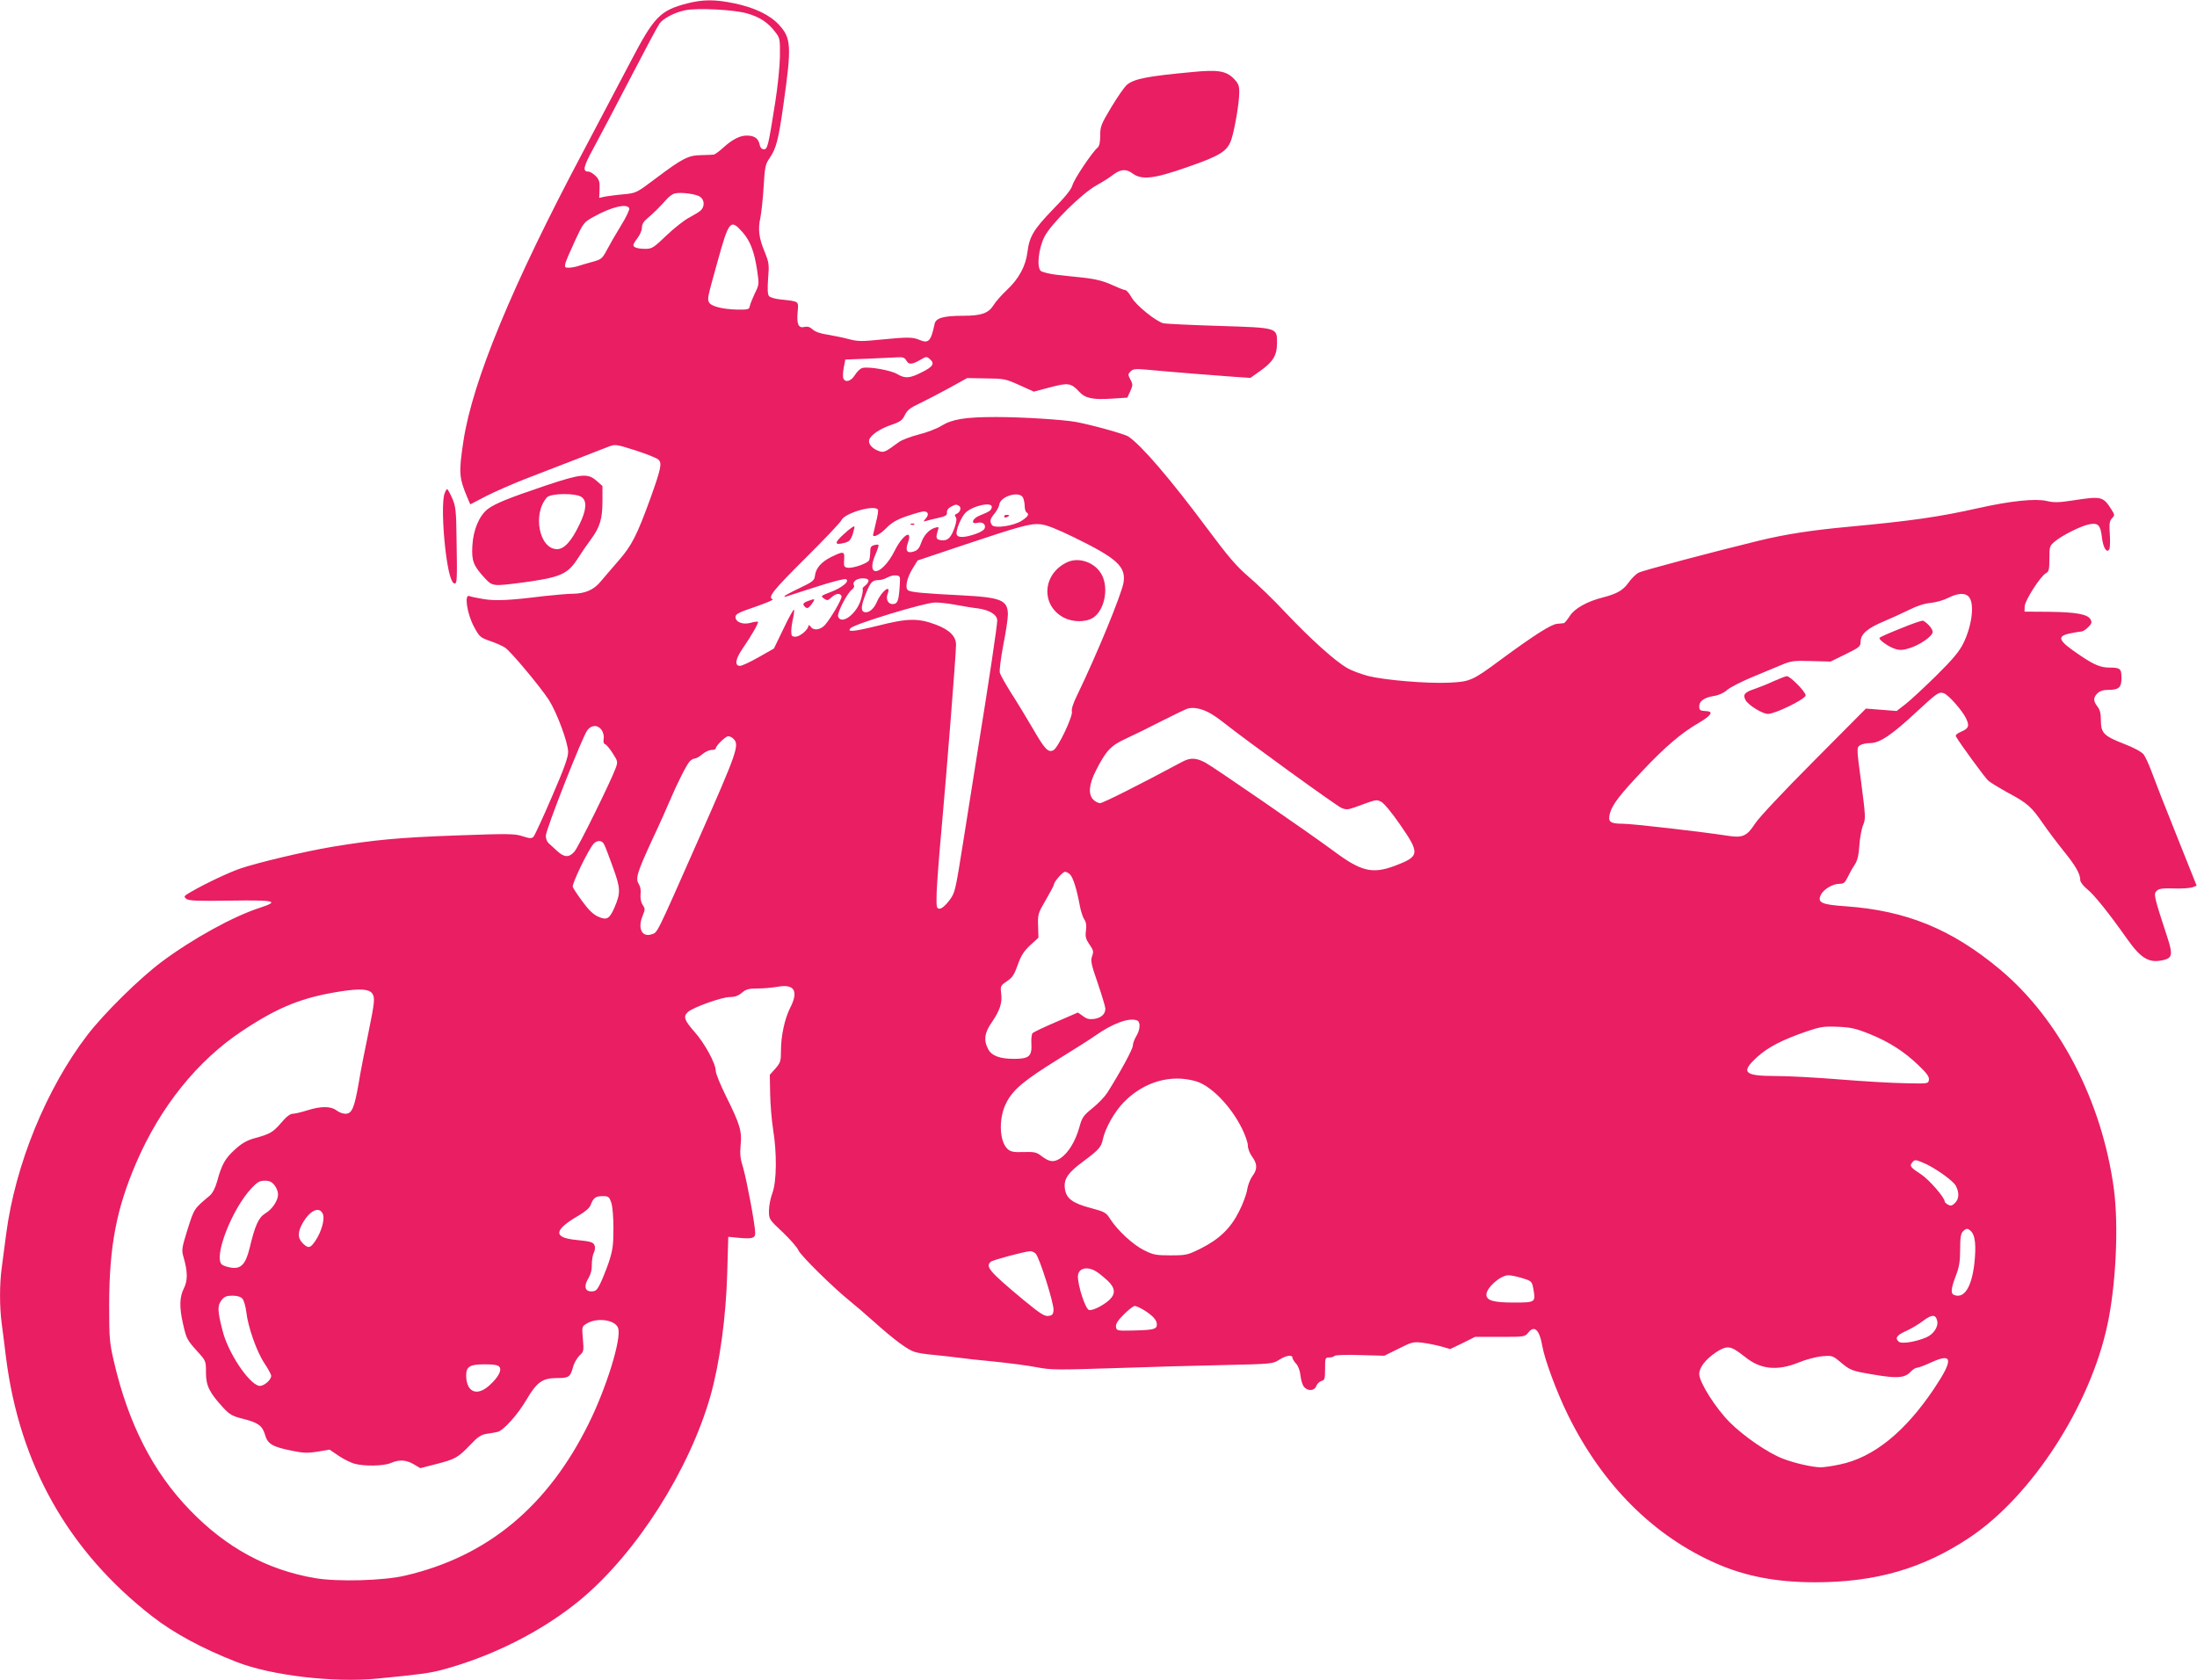 <?xml version="1.0" standalone="no"?>
<!DOCTYPE svg PUBLIC "-//W3C//DTD SVG 20010904//EN"
 "http://www.w3.org/TR/2001/REC-SVG-20010904/DTD/svg10.dtd">
<svg version="1.0" xmlns="http://www.w3.org/2000/svg"
 width="1280pt" height="979pt" viewBox="0 0 1280 979"
 preserveAspectRatio="xMidYMid meet">
<g transform="translate(0,979) scale(0.1,-0.1)"
fill="#e91e63" stroke="none">
<path d="M4003 9770 c-157 -41 -192 -77 -328 -337 -54 -103 -177 -336 -273
-518 -417 -784 -649 -1346 -702 -1695 -28 -186 -26 -213 24 -332 l16 -37 92
48 c51 26 158 73 238 104 80 31 210 81 290 112 80 31 163 64 185 72 39 15 43
15 159 -22 65 -21 125 -45 133 -54 21 -20 13 -55 -47 -223 -79 -218 -110 -278
-187 -366 -37 -43 -84 -97 -103 -120 -40 -49 -90 -71 -165 -72 -28 0 -104 -7
-170 -14 -200 -25 -277 -28 -347 -17 -37 6 -75 14 -84 18 -30 11 -13 -103 27
-178 32 -60 37 -64 94 -84 33 -11 73 -29 88 -39 34 -23 206 -229 255 -305 47
-74 112 -249 112 -303 0 -32 -24 -98 -95 -262 -52 -121 -100 -225 -107 -232
-11 -11 -22 -10 -63 3 -44 15 -80 16 -380 5 -340 -12 -486 -26 -733 -67 -160
-27 -433 -92 -532 -126 -65 -22 -207 -89 -289 -137 -41 -24 -42 -26 -25 -40
16 -11 63 -13 256 -10 260 4 290 -3 174 -41 -156 -50 -394 -181 -576 -317
-129 -97 -332 -297 -430 -424 -240 -313 -421 -756 -474 -1160 -9 -69 -21 -158
-26 -198 -13 -93 -13 -231 0 -324 5 -40 17 -129 25 -198 79 -625 363 -1128
851 -1508 124 -97 292 -188 489 -265 202 -80 566 -123 825 -98 248 24 306 32
380 52 296 80 586 228 805 410 324 271 630 751 754 1184 54 192 91 460 98 719
l6 209 63 -6 c77 -7 94 -2 94 28 0 45 -50 311 -70 379 -17 53 -20 81 -15 134
8 81 -3 119 -86 286 -32 65 -59 131 -59 146 0 43 -65 162 -125 229 -58 66 -66
88 -37 114 29 27 198 87 243 87 29 0 50 7 71 25 25 21 40 25 92 25 35 0 87 5
116 10 98 18 124 -24 74 -122 -32 -63 -54 -163 -54 -250 0 -62 -3 -70 -32
-104 l-33 -37 2 -111 c1 -61 9 -154 17 -206 23 -139 21 -306 -4 -372 -11 -29
-20 -75 -20 -103 0 -50 1 -51 80 -125 43 -41 85 -89 92 -106 13 -30 196 -211
298 -294 30 -24 93 -78 140 -120 119 -107 199 -166 240 -178 19 -6 69 -14 110
-17 41 -4 102 -11 135 -15 33 -5 131 -16 218 -24 86 -9 198 -23 247 -33 83
-16 120 -16 458 -5 202 7 491 15 642 18 268 6 276 7 312 30 40 26 78 32 78 12
0 -6 10 -22 21 -34 13 -14 23 -41 26 -71 3 -26 12 -56 21 -65 22 -26 61 -23
71 6 5 13 19 26 30 29 19 5 21 13 21 71 0 63 1 66 24 66 14 0 27 4 31 9 3 5
67 8 148 5 l142 -4 83 41 c77 39 86 41 139 35 32 -4 81 -14 110 -22 l52 -15
73 35 72 36 145 0 c144 0 145 0 166 26 35 44 65 14 81 -81 13 -76 85 -271 149
-400 200 -407 500 -707 868 -867 169 -74 351 -108 572 -108 354 0 630 80 902
262 361 242 700 765 801 1238 50 232 66 576 38 790 -69 513 -317 991 -664
1281 -281 235 -546 343 -898 368 -143 10 -166 21 -146 66 15 32 69 65 108 65
25 0 33 6 48 37 10 21 28 54 41 73 17 26 24 55 28 115 3 44 13 97 22 118 15
36 14 51 -11 244 -27 200 -27 206 -9 219 10 8 38 14 61 14 55 0 124 46 268
180 122 113 133 121 162 110 28 -11 107 -101 128 -145 22 -45 16 -60 -29 -79
-25 -11 -34 -20 -29 -28 23 -41 166 -236 186 -255 12 -12 66 -44 118 -73 112
-60 136 -82 200 -175 26 -38 80 -110 120 -160 73 -90 100 -137 100 -174 0 -11
18 -34 41 -53 39 -31 123 -135 231 -288 84 -119 131 -145 218 -123 46 12 49
35 17 132 -76 232 -81 252 -63 269 14 14 34 17 101 15 47 -2 96 2 109 7 l24 9
-117 293 c-65 161 -130 328 -145 370 -16 43 -37 89 -47 102 -12 15 -56 39
-113 61 -118 46 -136 63 -136 137 0 40 -5 62 -20 81 -25 32 -25 52 0 77 13 13
33 20 61 20 64 0 79 13 79 69 0 55 -7 61 -71 61 -50 0 -89 16 -170 71 -128 86
-140 111 -59 128 28 6 58 11 66 11 8 0 26 11 40 25 20 20 23 29 14 45 -16 31
-84 43 -240 45 l-145 1 1 31 c2 35 92 176 124 193 17 9 20 21 20 84 0 71 1 75
32 101 41 35 155 92 201 100 51 10 65 -5 73 -76 7 -60 28 -95 43 -70 4 7 6 46
3 87 -4 61 -2 78 12 93 17 18 17 21 0 48 -51 81 -58 83 -227 57 -84 -13 -111
-13 -154 -3 -65 15 -211 0 -393 -41 -237 -53 -391 -75 -765 -110 -214 -20
-362 -43 -515 -80 -259 -63 -679 -174 -703 -187 -16 -8 -42 -34 -59 -58 -31
-44 -67 -65 -148 -86 -93 -23 -167 -65 -194 -108 -15 -23 -30 -41 -34 -42 -4
-1 -22 -2 -40 -4 -35 -3 -134 -66 -327 -208 -167 -124 -180 -129 -302 -135
-130 -6 -376 15 -472 39 -41 11 -96 31 -123 47 -70 40 -212 168 -356 320 -69
74 -166 168 -216 210 -73 63 -118 115 -246 287 -210 282 -380 481 -457 532
-22 14 -207 66 -303 84 -76 14 -318 29 -465 29 -181 0 -256 -12 -320 -51 -27
-17 -87 -40 -133 -51 -46 -12 -97 -31 -115 -44 -80 -59 -88 -63 -117 -52 -38
13 -63 42 -56 65 9 29 63 65 131 88 50 17 63 27 77 57 14 28 31 42 85 67 37
18 115 58 173 90 l105 58 110 -2 c105 -1 114 -3 194 -39 l84 -38 95 25 c106
28 122 26 171 -27 34 -37 80 -46 187 -39 l92 6 17 37 c15 34 16 40 1 68 -15
28 -15 32 1 48 14 14 29 16 93 10 139 -13 424 -36 515 -42 l90 -6 55 39 c77
54 100 92 100 164 0 91 6 89 -342 100 -161 5 -305 12 -319 15 -43 10 -162 106
-187 152 -13 23 -29 42 -37 42 -7 0 -42 14 -77 30 -45 21 -92 33 -149 40 -46
5 -121 13 -167 18 -45 5 -89 16 -98 23 -25 21 -14 130 21 199 36 73 217 252
303 300 35 19 79 47 99 63 43 32 74 34 112 6 53 -39 124 -31 315 36 197 68
237 94 260 162 20 62 46 213 46 275 0 41 -5 52 -34 82 -44 43 -92 51 -242 36
-258 -24 -335 -39 -377 -73 -15 -12 -56 -71 -92 -131 -60 -100 -65 -113 -65
-166 0 -40 -5 -61 -16 -71 -31 -26 -137 -184 -146 -219 -7 -24 -42 -68 -115
-142 -111 -115 -136 -157 -147 -247 -10 -81 -50 -155 -118 -219 -33 -31 -69
-72 -80 -91 -29 -46 -71 -61 -175 -61 -117 0 -161 -13 -168 -48 -21 -100 -35
-115 -87 -93 -40 17 -67 18 -228 2 -108 -11 -132 -11 -185 3 -33 9 -89 20
-124 26 -41 6 -72 17 -86 30 -16 15 -30 19 -48 15 -35 -9 -46 15 -40 86 6 66
11 62 -99 74 -31 3 -62 12 -68 20 -8 10 -9 41 -5 102 7 81 5 93 -19 153 -35
84 -41 134 -26 201 6 30 15 111 19 181 7 116 10 131 35 167 38 55 52 108 80
309 49 344 46 390 -26 468 -53 57 -140 99 -257 124 -115 24 -183 24 -278 0z
m349 -58 c74 -21 123 -53 165 -109 27 -35 28 -41 27 -142 -1 -60 -13 -177 -28
-271 -40 -252 -44 -270 -66 -270 -12 0 -21 10 -25 30 -8 35 -31 50 -75 50 -40
0 -84 -23 -137 -71 -24 -22 -48 -39 -55 -40 -7 -1 -40 -2 -73 -3 -75 -1 -109
-19 -261 -133 -115 -87 -118 -88 -188 -95 -39 -3 -88 -10 -108 -13 l-37 -8 2
51 c2 41 -2 55 -22 76 -14 14 -33 26 -43 26 -36 0 -29 29 30 137 32 59 128
241 212 403 84 162 161 307 172 322 21 30 86 65 149 78 70 15 284 4 361 -18z
m-274 -1068 c26 -17 29 -55 6 -79 -9 -9 -39 -27 -67 -42 -28 -14 -88 -61 -133
-104 -75 -72 -86 -79 -122 -79 -46 0 -72 8 -72 22 0 5 11 24 25 42 14 18 25
45 25 60 0 19 10 36 32 54 36 30 70 64 111 110 15 17 37 33 50 35 36 8 120 -3
145 -19z m-412 -68 c3 -8 -19 -54 -49 -102 -30 -49 -67 -113 -82 -142 -26 -49
-32 -54 -84 -68 -31 -8 -69 -20 -85 -25 -16 -5 -40 -9 -54 -9 -21 0 -23 3 -18
26 4 15 30 75 57 133 49 105 50 106 112 140 101 56 192 77 203 47z m661 -140
c45 -51 69 -116 85 -227 11 -74 11 -78 -15 -130 -14 -30 -27 -63 -29 -74 -3
-18 -11 -20 -73 -19 -86 2 -152 19 -164 42 -11 21 -9 28 49 236 67 242 76 253
147 172z m953 -746 c14 -26 32 -25 80 2 37 22 39 22 59 4 28 -25 17 -43 -50
-76 -69 -35 -96 -37 -143 -9 -38 22 -164 44 -201 35 -13 -3 -32 -22 -44 -41
-22 -37 -57 -47 -68 -19 -3 9 -2 37 3 63 l9 46 135 5 c74 3 152 7 172 8 28 2
40 -3 48 -18z m680 -799 c5 -11 10 -33 10 -50 0 -16 5 -33 10 -36 18 -11 11
-24 -27 -49 -47 -31 -160 -47 -174 -25 -14 22 -11 35 15 66 13 16 26 40 28 53
6 48 116 81 138 41z m-372 -49 c15 -10 6 -38 -15 -46 -11 -5 -12 -10 -5 -19 7
-8 5 -26 -5 -57 -21 -62 -40 -82 -77 -78 -32 3 -36 12 -22 56 7 22 6 23 -16
17 -36 -11 -66 -44 -81 -88 -10 -30 -21 -43 -41 -50 -41 -14 -53 3 -37 49 31
85 -30 49 -77 -46 -36 -73 -89 -126 -116 -117 -20 6 -18 45 5 97 12 28 20 53
17 55 -2 2 -14 2 -26 -2 -17 -4 -22 -13 -22 -38 0 -19 -3 -40 -6 -49 -7 -18
-94 -49 -126 -44 -20 3 -23 8 -20 46 4 51 -3 52 -76 16 -58 -29 -89 -65 -94
-109 -3 -27 -12 -35 -90 -72 -49 -23 -88 -45 -88 -47 0 -3 6 -4 13 -1 6 2 83
27 171 55 87 28 165 49 174 45 26 -10 -22 -50 -89 -75 -57 -22 -59 -23 -39
-37 19 -14 24 -13 44 6 26 24 51 27 59 7 5 -13 -62 -129 -97 -168 -25 -28 -65
-34 -81 -12 -8 11 -15 14 -15 8 0 -22 -49 -64 -75 -64 -22 0 -25 4 -25 33 0
17 5 52 11 76 5 24 7 46 5 49 -3 2 -31 -47 -61 -111 l-56 -116 -88 -50 c-49
-28 -98 -51 -110 -51 -32 0 -27 39 15 100 51 74 96 152 90 157 -2 2 -21 0 -42
-6 -46 -13 -89 4 -89 34 0 17 20 27 115 59 63 22 109 41 102 44 -32 10 3 53
189 238 110 109 206 210 212 224 20 41 193 91 212 60 3 -5 -2 -38 -11 -72 -8
-35 -16 -67 -17 -73 -4 -22 39 -1 77 38 31 32 60 49 121 70 44 15 88 27 97 27
26 0 32 -19 11 -42 -13 -15 -14 -19 -3 -15 8 3 41 11 72 18 48 11 57 16 55 33
-1 12 7 25 23 33 29 15 31 15 48 5z m190 -8 c-3 -19 -15 -26 -70 -48 -43 -17
-55 -52 -15 -43 29 8 50 -6 45 -28 -2 -12 -22 -25 -53 -36 -63 -22 -104 -24
-111 -4 -8 20 25 102 52 128 44 42 159 65 152 31z m475 -173 c255 -124 307
-172 293 -265 -11 -68 -157 -423 -270 -656 -23 -46 -35 -83 -31 -97 6 -27 -80
-210 -107 -224 -31 -17 -51 5 -122 128 -38 65 -95 159 -127 208 -31 50 -60
101 -64 115 -3 14 6 86 20 160 15 74 27 154 27 178 0 85 -38 101 -271 113
-220 11 -293 18 -310 29 -20 12 -8 72 26 127 l29 47 262 88 c338 113 395 129
455 123 32 -3 94 -27 190 -74z m-1010 -266 c-6 -105 -12 -125 -43 -125 -26 0
-40 28 -29 58 24 62 -34 20 -62 -45 -18 -43 -50 -68 -75 -59 -20 8 -17 38 11
108 27 67 37 77 75 78 14 0 36 7 50 15 14 8 36 14 50 12 23 -2 25 -6 23 -42z
m-183 11 c0 -8 -9 -21 -20 -29 -11 -8 -17 -16 -14 -20 3 -3 -1 -30 -10 -60
-24 -84 -114 -151 -133 -100 -8 19 53 138 81 158 10 7 15 18 11 25 -11 19 16
40 51 40 23 0 34 -5 34 -14z m6414 -98 c30 -43 14 -166 -35 -266 -24 -48 -59
-91 -157 -188 -70 -69 -150 -143 -179 -166 l-53 -41 -89 7 -90 7 -305 -307
c-182 -183 -320 -330 -342 -365 -46 -71 -72 -83 -158 -69 -148 23 -555 70
-611 70 -75 0 -89 11 -75 62 14 50 56 105 189 246 130 138 227 222 332 282 68
40 83 64 43 66 -40 2 -44 5 -44 29 0 30 30 51 88 60 26 4 57 18 75 35 18 15
82 48 142 73 61 25 138 57 173 72 57 24 72 26 175 23 l112 -3 88 43 c81 40 87
45 87 73 0 44 41 79 135 118 44 19 111 49 149 68 43 22 90 37 125 40 31 3 76
16 101 29 59 30 104 31 124 2z m-5908 -42 c44 -8 102 -18 130 -21 69 -9 114
-37 114 -71 0 -29 -49 -358 -110 -734 -21 -135 -61 -381 -87 -548 -48 -301
-48 -303 -83 -350 -21 -28 -44 -47 -55 -47 -19 0 -20 7 -18 94 2 51 14 215 28
365 29 319 85 1024 85 1079 0 49 -38 87 -117 117 -104 39 -165 38 -338 -6
-142 -35 -184 -39 -159 -14 25 25 429 148 490 149 23 1 77 -5 120 -13z m1475
-627 c19 -9 60 -37 90 -61 127 -101 657 -485 685 -496 26 -11 38 -10 75 3 134
49 126 47 156 33 16 -8 60 -61 110 -133 117 -169 115 -185 -30 -240 -132 -49
-196 -34 -357 86 -146 108 -699 489 -747 515 -55 29 -87 30 -133 6 -255 -137
-465 -242 -481 -242 -10 0 -28 9 -39 20 -31 31 -26 89 14 168 61 120 87 147
178 189 46 21 139 67 207 102 69 35 136 67 150 72 32 9 75 2 122 -22z m-3535
-104 c9 -14 14 -36 11 -51 -3 -16 0 -28 9 -31 7 -2 27 -26 44 -53 30 -46 30
-49 17 -86 -31 -83 -217 -460 -240 -486 -32 -37 -60 -35 -103 5 -19 17 -41 38
-49 45 -8 7 -15 26 -15 42 0 36 214 580 242 615 25 33 63 32 84 0z m768 -51
c35 -34 21 -76 -199 -573 -258 -584 -243 -553 -278 -565 -57 -20 -84 35 -52
110 14 34 14 39 -1 62 -10 15 -14 38 -12 61 3 22 -1 45 -10 59 -21 33 -11 65
77 257 44 93 91 199 106 235 38 90 94 202 113 223 8 9 22 17 30 17 8 0 27 11
44 25 16 14 40 25 54 25 13 0 24 4 24 9 0 15 57 71 73 71 9 0 23 -7 31 -16z
m-755 -613 c6 -10 29 -70 51 -132 46 -126 47 -151 10 -237 -29 -67 -45 -76
-96 -53 -28 13 -55 39 -90 87 -28 38 -54 77 -57 86 -6 17 89 214 121 251 20
22 49 22 61 -2z m2715 -176 c18 -18 40 -89 56 -177 6 -34 18 -72 27 -85 11
-16 14 -36 10 -66 -5 -35 -1 -49 20 -80 24 -34 25 -42 16 -68 -10 -26 -6 -47
33 -159 24 -71 44 -137 44 -147 0 -32 -23 -53 -63 -60 -30 -4 -45 -1 -67 16
l-30 21 -127 -55 c-70 -30 -131 -59 -137 -65 -5 -5 -9 -33 -7 -61 4 -74 -13
-89 -101 -89 -84 0 -132 18 -152 59 -26 50 -20 93 21 152 48 70 63 114 56 169
-5 44 -4 47 33 72 32 21 43 38 63 94 19 54 34 79 72 115 l49 45 -2 70 c-2 67
0 73 45 150 26 45 47 84 47 89 0 16 51 75 65 75 7 0 21 -7 29 -15z m-4066
-693 c18 -24 15 -51 -22 -232 -19 -91 -45 -221 -56 -290 -26 -149 -40 -180
-78 -180 -15 0 -38 9 -52 20 -33 25 -90 25 -170 0 -34 -11 -73 -20 -85 -20
-15 0 -38 -18 -68 -54 -48 -55 -63 -64 -159 -90 -41 -12 -71 -29 -110 -65 -57
-52 -76 -86 -103 -185 -11 -39 -26 -68 -43 -83 -93 -78 -90 -74 -129 -196 -35
-113 -36 -120 -23 -165 24 -82 24 -135 1 -180 -25 -50 -27 -108 -5 -205 20
-89 24 -95 85 -163 49 -54 49 -55 49 -122 0 -77 20 -117 101 -205 37 -40 54
-49 109 -63 94 -23 118 -41 134 -94 15 -54 43 -71 159 -94 64 -13 89 -14 147
-5 l70 12 53 -36 c28 -19 70 -40 92 -46 58 -16 170 -14 212 4 49 21 88 19 133
-7 l39 -23 93 24 c110 28 126 37 198 112 43 46 63 59 95 64 22 3 50 8 63 11
34 7 118 100 170 189 60 102 93 125 177 125 70 0 78 6 94 66 6 22 23 51 37 65
25 23 26 27 20 96 -6 69 -6 73 18 88 60 40 169 26 187 -23 22 -58 -66 -345
-171 -557 -239 -484 -591 -775 -1069 -886 -125 -30 -395 -37 -524 -15 -279 47
-520 178 -731 397 -214 221 -358 502 -442 864 -26 112 -28 134 -28 335 1 340
42 555 157 823 141 328 357 596 617 769 212 141 352 197 580 232 106 16 159
13 178 -12z m4456 -158 c22 -8 20 -52 -4 -92 -11 -18 -20 -43 -20 -55 0 -20
-71 -151 -149 -275 -15 -23 -54 -64 -87 -90 -54 -44 -60 -54 -76 -112 -22 -79
-63 -147 -108 -178 -40 -27 -66 -24 -114 13 -27 21 -41 24 -103 22 -57 -2 -75
2 -92 17 -51 46 -54 187 -5 276 40 74 103 126 298 247 94 58 192 120 217 138
100 71 197 107 243 89z m4266 -78 c117 -47 205 -104 288 -184 48 -46 63 -67
60 -84 -3 -23 -4 -23 -138 -20 -74 1 -245 11 -380 22 -134 11 -302 20 -373 20
-187 0 -208 21 -109 111 61 56 145 100 288 149 79 27 99 30 179 27 76 -3 105
-9 185 -41z m-3921 -277 c87 -26 201 -143 266 -273 19 -38 35 -83 35 -100 0
-19 11 -47 25 -66 31 -42 32 -74 1 -114 -12 -17 -26 -52 -30 -79 -4 -26 -25
-83 -47 -126 -49 -98 -115 -162 -225 -217 -75 -37 -83 -39 -174 -39 -86 0
-101 3 -155 30 -64 32 -153 114 -197 182 -24 38 -32 42 -114 64 -106 28 -143
56 -150 114 -7 55 18 92 108 158 90 67 104 83 113 127 14 66 69 164 125 220
117 118 274 162 419 119z m4237 -475 c65 -27 174 -104 189 -134 21 -40 19 -76
-5 -100 -16 -16 -25 -18 -40 -10 -11 6 -20 14 -20 19 0 23 -90 126 -136 157
-63 41 -70 50 -54 69 15 19 19 19 66 -1z m-9607 -130 c12 -15 21 -38 21 -53 0
-37 -34 -88 -75 -112 -38 -23 -59 -69 -90 -199 -23 -95 -50 -125 -106 -117
-22 3 -47 11 -56 18 -51 43 58 324 173 446 33 35 47 43 77 43 27 0 41 -7 56
-26z m1962 -101 c8 -23 13 -83 13 -153 0 -98 -5 -127 -27 -195 -15 -44 -38
-100 -50 -125 -19 -38 -26 -45 -52 -45 -38 0 -45 32 -16 78 13 22 20 49 19 78
0 25 5 56 11 68 7 12 9 31 6 41 -7 22 -20 26 -109 35 -134 13 -130 57 12 140
40 23 67 46 73 63 16 42 29 52 69 52 35 0 39 -3 51 -37z m-1680 -67 c13 -28
-8 -104 -44 -157 -29 -43 -41 -45 -72 -15 -32 32 -32 67 0 122 43 73 96 96
116 50z m9603 -101 c24 -25 30 -83 19 -187 -16 -138 -59 -207 -118 -184 -21 8
-19 36 10 112 20 52 25 85 25 154 0 67 4 92 16 104 19 20 29 20 48 1z m-5450
-130 c22 -22 108 -294 104 -330 -2 -24 -8 -31 -31 -33 -22 -3 -49 15 -145 94
-198 165 -223 194 -189 222 12 10 197 60 229 61 9 1 24 -6 32 -14z m351 -103
c17 -10 47 -35 68 -54 45 -43 48 -77 10 -113 -36 -33 -101 -65 -119 -58 -21 8
-64 139 -64 195 0 47 52 62 105 30z m2485 -40 c54 -17 55 -18 64 -65 13 -76
12 -77 -116 -77 -117 0 -158 12 -158 46 0 41 84 115 130 113 14 0 50 -8 80
-17z m-7458 -119 c9 -10 19 -45 23 -78 10 -88 60 -230 105 -298 22 -33 40 -66
40 -74 0 -26 -48 -65 -73 -58 -62 18 -179 195 -210 320 -30 115 -31 147 -7
178 17 22 30 27 64 27 28 0 48 -6 58 -17z m5248 -64 c54 -33 80 -60 80 -86 0
-29 -18 -33 -140 -36 -92 -2 -95 -1 -98 21 -3 17 10 37 46 73 27 27 55 49 63
49 8 0 30 -10 49 -21z m4626 -64 c9 -35 -20 -79 -63 -98 -61 -26 -143 -39
-159 -26 -26 21 -14 39 41 63 30 14 75 40 100 60 50 37 72 38 81 1z m-1183
-167 c12 -6 40 -26 63 -44 90 -74 188 -84 314 -33 41 17 102 33 135 36 58 5
62 4 104 -31 62 -52 67 -54 198 -76 133 -23 180 -20 214 16 12 13 29 24 37 24
9 0 46 14 83 31 126 58 131 18 19 -150 -171 -256 -356 -405 -553 -445 -42 -9
-91 -16 -109 -16 -47 0 -153 24 -220 50 -85 32 -230 131 -311 213 -82 82 -177
233 -177 280 0 39 37 86 96 126 51 33 73 37 107 19z m-7194 -102 c17 -20 -6
-62 -58 -109 -72 -65 -132 -40 -135 54 -1 56 19 69 110 69 50 0 75 -4 83 -14z"/>
<path d="M5850 6780 c0 -5 7 -7 15 -4 8 4 15 8 15 10 0 2 -7 4 -15 4 -8 0 -15
-4 -15 -10z"/>
<path d="M5308 6733 c7 -3 16 -2 19 1 4 3 -2 6 -13 5 -11 0 -14 -3 -6 -6z"/>
<path d="M4920 6681 c-60 -53 -61 -70 -3 -55 30 7 38 16 50 48 7 22 12 44 11
48 -2 5 -28 -13 -58 -41z"/>
<path d="M4708 6288 c-31 -11 -35 -20 -15 -37 10 -8 19 -4 36 19 23 32 21 34
-21 18z"/>
<path d="M6220 6515 c-148 -67 -159 -254 -20 -325 51 -26 125 -26 166 -1 68
41 95 170 54 250 -36 71 -130 107 -200 76z"/>
<path d="M11076 6129 c-66 -26 -122 -51 -125 -55 -10 -9 51 -53 90 -65 29 -9
46 -8 87 5 63 21 132 70 132 94 0 17 -28 50 -55 65 -6 3 -64 -17 -129 -44z"/>
<path d="M10334 5821 c-33 -16 -84 -36 -113 -46 -58 -19 -68 -33 -51 -65 16
-29 98 -80 130 -80 43 0 220 87 220 108 0 21 -90 112 -110 112 -8 -1 -42 -14
-76 -29z"/>
<path d="M3180 6961 c-219 -74 -293 -104 -338 -137 -50 -39 -85 -121 -90 -215
-5 -87 6 -115 70 -185 47 -51 49 -51 218 -29 229 31 268 48 331 148 18 28 50
75 71 103 53 71 68 121 68 224 l0 88 -35 31 c-51 44 -88 41 -295 -28z m208
-67 c33 -23 29 -76 -12 -160 -46 -97 -89 -144 -130 -144 -105 0 -145 207 -59
302 22 24 167 26 201 2z"/>
<path d="M2590 6914 c-14 -37 -12 -180 5 -327 15 -126 34 -197 54 -197 14 0
15 23 11 255 -2 173 -5 195 -26 243 -12 28 -26 52 -29 52 -3 0 -10 -12 -15
-26z"/>
</g>
</svg>
